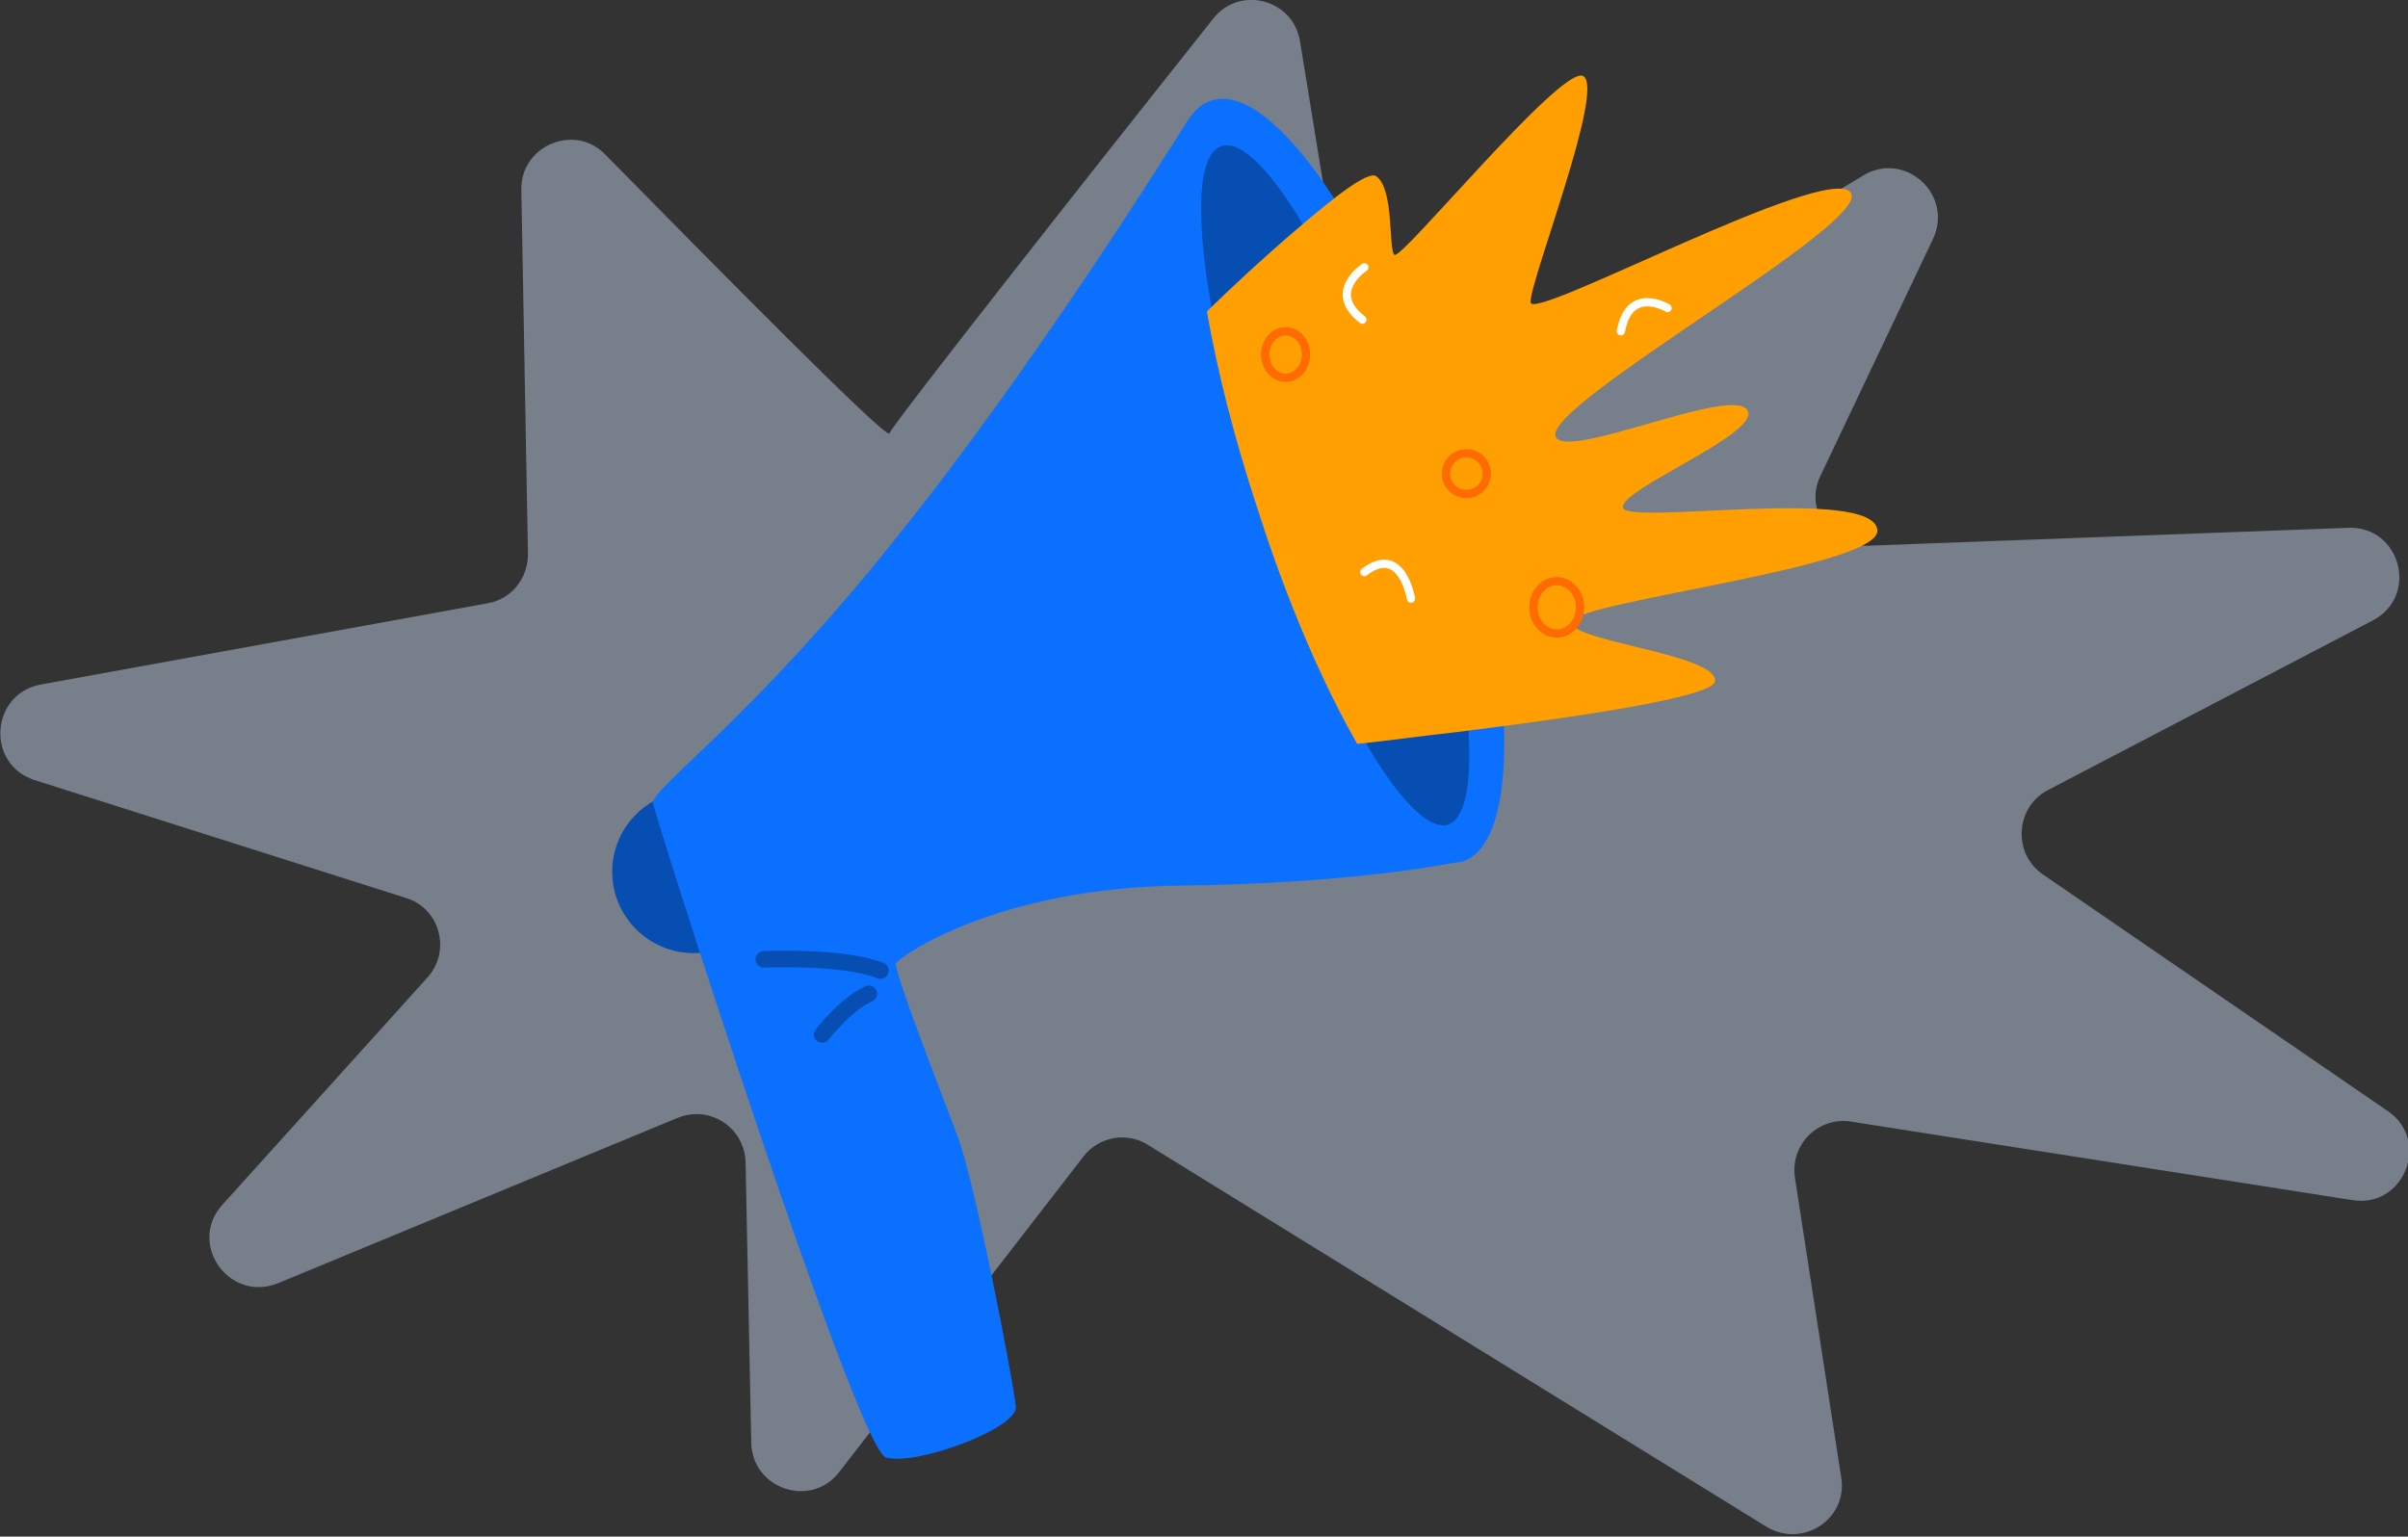 <svg width="340" height="217" viewBox="0 0 340 217" fill="none" xmlns="http://www.w3.org/2000/svg">
<rect x="0" y="0" width="340" height="217" fill="#333333" stroke="none"/>
<g clip-path="url(#clip0_12614_3079)">
<path opacity="0.43" d="M73.611 26.802L74.546 78.271C74.546 81.738 72.141 84.672 68.802 85.205L5.745 96.672C-1.336 98.006 -2.004 107.873 4.81 110.14L57.312 126.807C62.122 128.274 63.725 134.274 60.385 138.008L31.395 170.143C26.452 175.61 32.33 184.01 39.277 181.21L95.654 157.875C100.197 156.009 105.14 159.209 105.273 164.142L106.075 203.745C106.208 210.278 114.491 213.078 118.499 207.878L152.967 163.342C155.104 160.542 159.112 159.742 162.185 161.742L249.422 215.612C254.499 218.679 260.912 214.545 259.977 208.678L253.43 166.276C252.762 161.609 256.77 157.609 261.446 158.409L332.118 169.476C339.466 170.676 343.206 161.076 337.195 156.942L288.432 123.474C284.157 120.54 284.558 114.007 289.1 111.606L335.057 87.605C341.603 84.138 338.931 74.271 331.584 74.538L263.584 77.071C258.373 77.205 254.766 71.871 257.037 67.204L272.935 33.736C275.874 27.469 268.927 21.202 263.049 24.802L202.263 61.47C197.988 64.004 192.644 61.47 191.843 56.67L183.56 5.868C182.625 -0.133 175.01 -2.133 171.269 2.667C155.371 22.668 125.847 60.137 125.58 61.204C125.179 62.137 100.865 37.469 85.501 21.868C81.226 17.335 73.478 20.535 73.611 26.802Z" fill="#D2E5FF"/>
<path d="M97.966 134.603C104.331 134.603 109.492 129.458 109.492 123.112C109.492 116.766 104.331 111.622 97.966 111.622C91.601 111.622 86.441 116.766 86.441 123.112C86.441 129.458 91.601 134.603 97.966 134.603Z" fill="#074EB3"/>
<path d="M204.343 62.876C194.524 33.19 179.723 11.383 171.043 14.197C169.62 14.619 168.623 15.604 167.627 17.152C165.635 20.247 146.139 51.621 126.642 75.82C106.292 101.425 92.204 111.133 92.204 113.384C92.204 114.51 120.95 204.552 125.077 205.818C129.204 207.084 143.719 201.738 143.435 198.643C143.15 195.547 137.742 167.128 135.181 160.375C132.619 153.622 126.073 136.739 126.5 136.035C126.927 135.191 140.589 125.343 166.773 125.061C191.25 124.78 205.339 121.825 205.339 121.825C205.766 121.825 206.193 121.685 206.477 121.685C215.158 118.871 214.162 92.562 204.343 62.876Z" fill="#0B70FE"/>
<path d="M204.461 116.446C201.715 117.29 197.38 112.787 192.757 104.767C187.988 96.606 182.786 85.067 178.452 71.7C174.984 61.428 172.527 51.719 171.082 43.558C168.77 30.613 169.059 21.607 172.527 20.622C175.273 19.778 179.463 24.14 184.087 31.879C188.855 40.04 194.057 51.719 198.681 65.227C203.594 80.002 206.628 93.51 207.351 103.078C207.784 110.676 206.917 115.601 204.461 116.446Z" fill="#074EB3"/>
<path d="M222.063 87.647C220.365 90.455 242.582 92.28 242.157 96.211C241.874 98.458 222.629 101.265 205.789 103.371C200.695 103.933 195.742 104.635 191.638 105.056C186.968 96.913 181.874 85.401 177.629 72.064C174.233 61.815 171.827 52.128 170.412 43.985C172.959 41.458 178.195 36.544 183.148 32.333C188.384 27.84 193.195 24.049 194.327 24.892C196.874 26.717 196.025 35.14 196.874 35.983C197.723 36.965 220.223 9.448 223.478 10.712C226.874 12.116 215.836 40.054 216.119 42.722C216.402 45.389 257.723 23.067 261.261 27.138C264.94 31.209 217.676 57.182 219.657 61.675C221.214 65.184 245.553 53.953 246.827 58.165C247.818 61.534 228.997 68.975 229.138 71.642C229.28 74.31 264.516 68.554 265.082 74.872C265.506 80.066 223.619 84.84 222.063 87.647Z" fill="#FF9F01"/>
<path d="M107.845 135.482C107.845 135.482 118.959 134.955 124.31 137.065" stroke="#074EB3" stroke-width="2.334" stroke-miterlimit="10" stroke-linecap="round"/>
<path d="M116.078 146.093C116.078 146.093 119.435 141.753 122.664 140.348" stroke="#074EB3" stroke-width="2.334" stroke-miterlimit="10" stroke-linecap="round"/>
<path d="M219.806 89.462C221.625 89.462 223.099 87.808 223.099 85.768C223.099 83.729 221.625 82.075 219.806 82.075C217.988 82.075 216.513 83.729 216.513 85.768C216.513 87.808 217.988 89.462 219.806 89.462Z" stroke="#FF6A01" stroke-width="1.167" stroke-miterlimit="10"/>
<path d="M181.525 53.349C183.117 53.349 184.407 51.879 184.407 50.066C184.407 48.253 183.117 46.783 181.525 46.783C179.934 46.783 178.644 48.253 178.644 50.066C178.644 51.879 179.934 53.349 181.525 53.349Z" stroke="#FF6A01" stroke-width="1.167" stroke-miterlimit="10"/>
<path d="M207.046 69.764C208.637 69.764 209.927 68.478 209.927 66.891C209.927 65.305 208.637 64.018 207.046 64.018C205.455 64.018 204.165 65.305 204.165 66.891C204.165 68.478 205.455 69.764 207.046 69.764Z" stroke="#FF6A01" stroke-width="1.167" stroke-miterlimit="10"/>
<path d="M199.225 84.537C199.225 84.537 197.934 76.708 192.639 80.793" stroke="white" stroke-width="1.167" stroke-miterlimit="10" stroke-linecap="round"/>
<path d="M235.448 43.5C235.448 43.5 230.047 40.217 228.862 46.783" stroke="white" stroke-width="1.167" stroke-miterlimit="10" stroke-linecap="round"/>
<path d="M192.639 37.755C192.639 37.755 187.271 41.246 192.364 45.141" stroke="white" stroke-width="1.167" stroke-miterlimit="10" stroke-linecap="round"/>
</g>
<defs>
<clipPath id="clip0_12614_3079">
<rect width="340" height="216.678" fill="white"/>
</clipPath>
</defs>
</svg>
